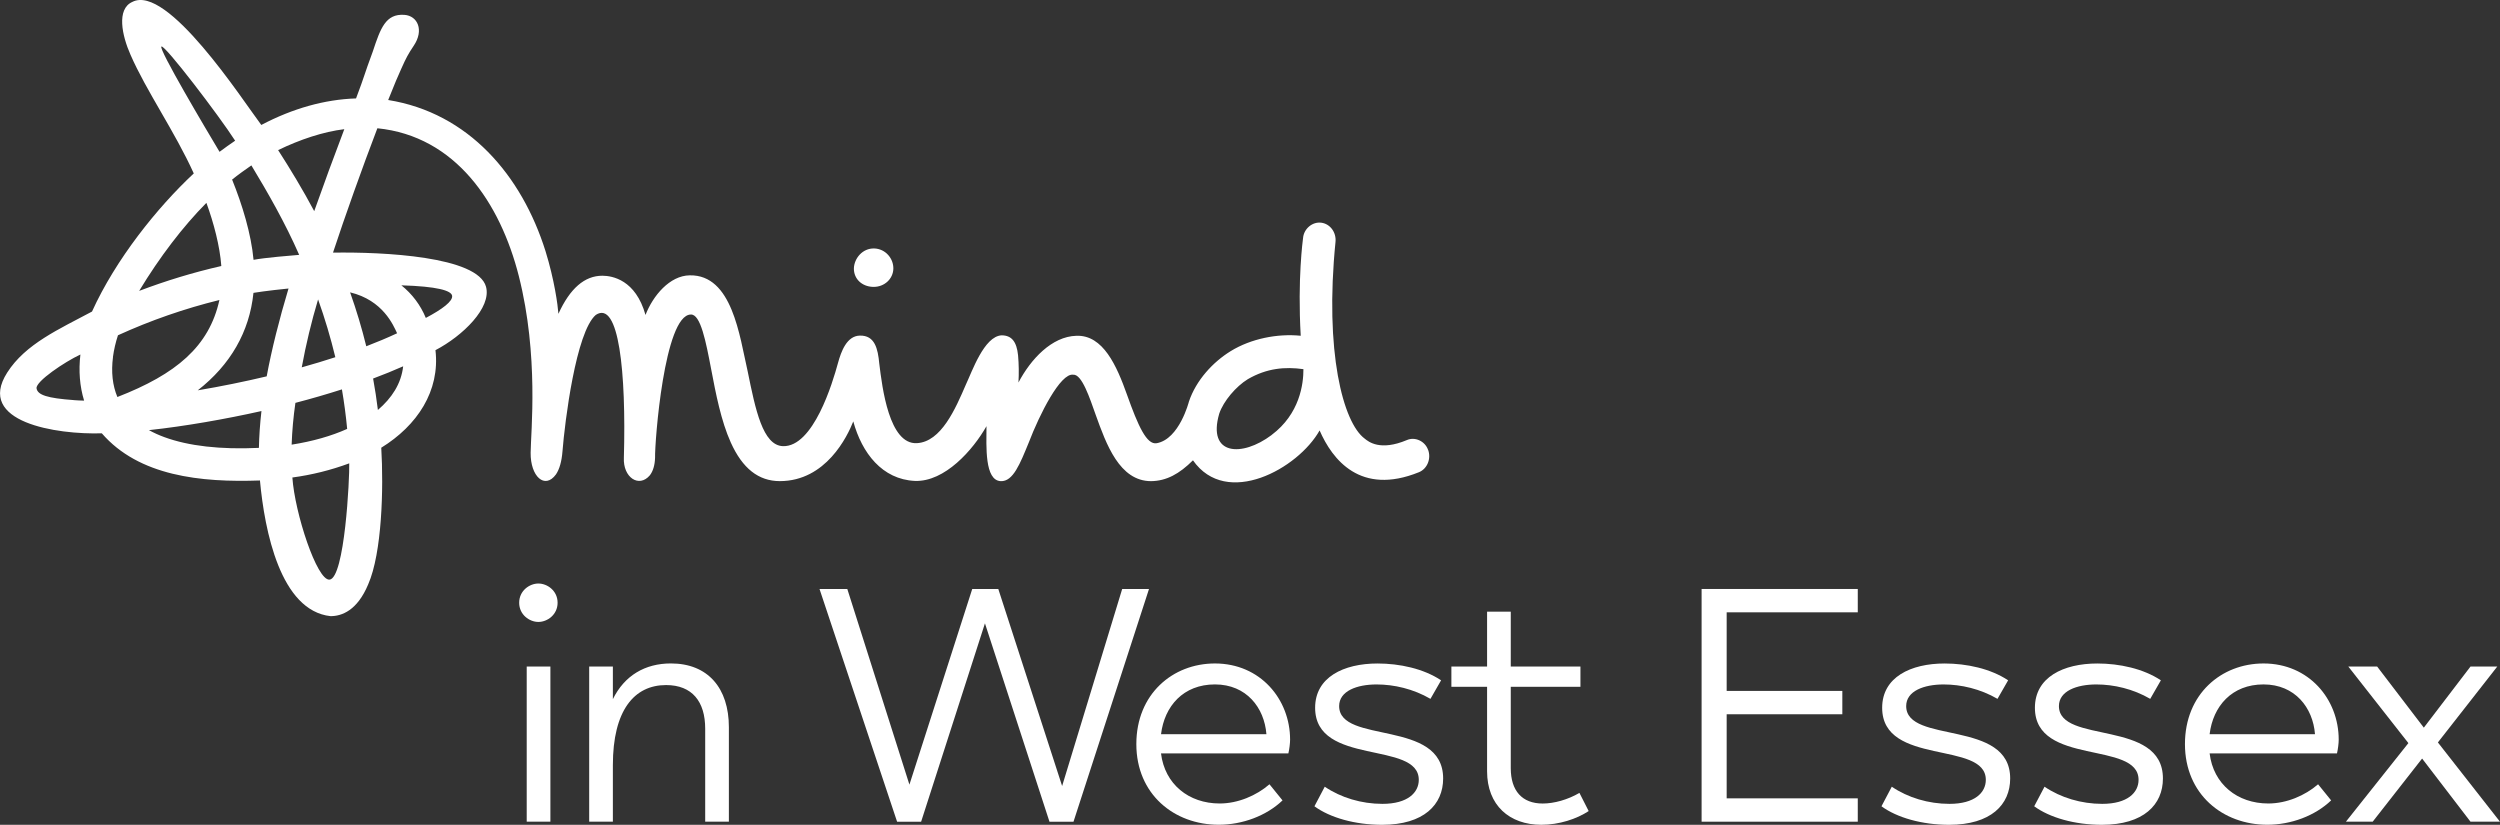 <?xml version="1.0" encoding="UTF-8"?>
<svg id="Layer_1" xmlns="http://www.w3.org/2000/svg" viewBox="0 0 815.91 269.18">
  <rect x="0" y="0" width="815.91" height="269.18" fill="#333333" stroke="none"/>
  <defs>
    <style>
      .cls-1 {
        fill: #fff;
      }
    </style>
  </defs>
  <g>
    <path class="cls-1" d="M284.92,93.63h.23c3.49,0,6.3-2.59,6.41-5.9.03-1.65-.56-3.25-1.66-4.48-1.16-1.33-2.82-2.11-4.58-2.16-3.84-.11-6.54,3.26-6.64,6.48-.06,3.4,2.56,5.94,6.24,6.06Z"/>
    <path class="cls-1" d="M466.06,146.8c-.97-2.79-4.21-4.36-6.92-3.17-8.69,3.65-12.49.55-13.74-.47-7.09-5.22-13.14-28.36-9.54-64.22.31-3.09-1.75-5.9-4.66-6.26-2.92-.37-5.66,2.01-5.92,4.94-.07.61-1.84,13.27-.77,31.96-7.62-.77-16.23.95-22.83,5-5.85,3.59-11.34,9.56-13.66,16.49,0,0-3.1,12.25-10.52,13.58-3.25.58-6.03-5.55-9.69-15.84-3.35-9.41-7.79-19.55-16.51-19.22-8.04.2-14.94,7.69-18.91,15.25.17-2.96.13-5.93-.13-8.88-.46-4.49-2.11-6.5-5.36-6.52-5.73.28-9.68,11.9-11.68,16.09-3.4,7.88-8.04,18.67-15.98,19.1-9.05.49-11.31-18.06-12.28-25.99-.45-4.8-1.42-9.25-6.37-9.11-4.22.11-6.07,5.15-7.1,8.93-1.75,6.46-8.04,27.48-17.98,27.15-6.58-.25-8.96-11.95-11.48-24.34-2.68-11.69-5.07-31.66-18.92-31.41-6.53.08-12.01,6.64-14.44,12.93-3.22-11.49-10.85-12.78-14.04-12.8-5.82-.03-10.62,4.15-14.38,12.43-.21-2.88-1.3-11.04-4.21-20.44-7.78-24.78-25.14-45.13-51.35-49.34,2.63-6.54,2.75-6.79,4.31-10.29,1.53-3.44,2.26-4.79,4.02-7.41,3.46-5.12,1.25-9.79-3.02-10.09-6.14-.44-7.81,4.36-10.32,11.93-3.02,8.15-2.5,7.47-5.48,15.34-10.19.33-20.65,3.25-30.92,8.66C78.99,32.41,54.59-5.32,43.18.63c-5.24,2.35-3.35,11.01-.6,17.21,5.1,11.73,14.58,25.29,20.66,38.76-11.96,11.17-25.47,28.02-33.21,45.08-10.71,5.74-21.71,10.54-27.68,19.92-10.35,16.23,16.15,20.28,30.88,19.82,12.07,13.94,32.26,16.09,51.61,15.39,1.52,16.5,6.7,42.49,23.04,44.28,3.66,0,8.71-1.81,12.29-10.39,4.49-10.24,5.06-31.3,4.26-44.58,11.73-7.23,19.22-18.51,17.69-31.84,8.91-4.66,18.35-13.84,16.5-20.69-2.68-9.92-33.59-11.4-49.94-11.14,3.81-11.59,9.52-27.61,14.48-40.59,25.53,2.56,40.12,24.36,46.18,48.3,6.55,25.94,3.91,50.73,3.84,57.61-.08,7.74,4.63,12.07,8.28,7.04,1.14-1.7,1.85-4.21,2.11-7.48.77-9.79,4.41-38.98,10.87-44.55,7.58-5,9.94,18.77,9.17,46.59-.33,6.42,4.92,9.97,8.48,5.75,1.04-1.34,1.63-3.33,1.7-5.75-.12-5.03,2.98-46.59,11.66-46.72,3.21-.19,4.95,8.95,6.64,17.79,1.51,7.93,3.22,16.91,6.42,23.99,3.82,8.46,9.05,12.58,15.98,12.59,15.08,0,22.09-14.65,23.99-19.49,2.83,10.36,9.46,18.93,20.09,19.42,9.76.39,19.02-10.14,23.38-17.86-.03,6.68-.63,17.68,4.65,17.94,4.06.19,6.32-5.73,9.16-12.62,3.52-9.2,10.33-22.74,14.49-22.12,2.85-.26,5.45,7.76,7.33,13.05,3.47,9.66,7.78,21.69,18.1,21.69,5-.07,9.19-2.35,13.66-6.8,10.95,15.65,34.34,2.73,41.33-9.75,4.15,9.49,13.28,21.38,32.43,13.63,2.73-1.12,4.05-4.44,2.98-7.32ZM24.1,130.58c-8.61-.63-11.81-1.65-12.17-3.82-.37-2.25,9.19-8.67,14.31-11.06-.62,5.33-.22,10.39,1.21,15.05-1.16-.02-2.28-.08-3.35-.16ZM97.64,83.18c-1.92.15-11.43.93-14.89,1.62-.78-8.51-3.69-18.01-7-26.19,1.96-1.58,4.3-3.26,6.29-4.63,5.33,8.81,11.12,18.93,15.6,29.2ZM52.68,15.18c1.05-.69,18.7,22.42,24.06,30.74-1.51,1.03-3.61,2.5-5.09,3.63-4.4-7.35-20.02-33.67-18.97-34.36ZM67.36,66.2c2.4,6.55,4.4,14.16,4.87,20.62-9.12,2.08-18.07,4.8-26.81,8.12,6.69-11.07,14.28-20.99,21.95-28.74ZM36.86,116.51c.33-2.41.88-4.78,1.64-7.09,10.66-4.86,21.74-8.71,33.11-11.51-3.35,15.2-14.14,24.21-33.3,31.66-1.58-3.79-2.07-8.16-1.43-13.05h-.02ZM84.49,146.17c-12.54.59-22.96-.6-30.86-3.51-1.73-.63-3.41-1.39-5.03-2.28,11.62-1.24,25.16-3.63,36.73-6.23-.48,4.18-.75,8.18-.83,12.02h-.02ZM87.02,122.83c-7.23,1.72-14.77,3.26-22.48,4.56,10.64-8.32,16.87-19.05,18.18-31.81,3.37-.57,10.85-1.39,11.44-1.42-2.95,9.79-5.56,20.13-7.12,28.67h-.02ZM123.33,133.8c-.42-3.44-.94-6.86-1.56-10.26,3.46-1.3,6.63-2.58,9.81-3.99-.65,5.69-3.68,10.32-8.25,14.25ZM147.56,96.54c.24,1.77-3.14,4.34-8.59,7.22-1.71-4.17-4.46-7.83-7.98-10.64,11.64.35,16.33,1.69,16.57,3.43ZM129.59,108.77c-3.1,1.45-6.7,2.96-10.05,4.24-1.46-5.95-3.23-11.83-5.28-17.6,10.75,2.58,14.13,10.77,15.34,13.36h0ZM107.53,189.17c-4.1.34-11.33-21.76-12.11-33.33,6.34-.85,12.56-2.4,18.56-4.62.14,4.66-1.46,37.54-6.46,37.96ZM113.3,139.98c-5.2,2.33-11.31,4.07-18.12,5.14.16-4.57.57-9.12,1.23-13.64,5.27-1.37,10.35-2.85,15.18-4.4.73,4.25,1.3,8.55,1.71,12.9ZM109.44,116.58c-3.52,1.15-7.18,2.25-10.96,3.31,1.37-7.48,3.15-14.88,5.33-22.17,2.21,6.18,4.09,12.48,5.63,18.86ZM102.55,68.91c-3.64-6.87-7.95-13.97-11.78-19.92,7.14-3.47,14.75-6,21.6-6.83-3.33,8.78-6.86,18.36-9.82,26.75ZM415,141.98c-9.67,7.26-21.06,6.7-17.09-6.97,1.39-4.15,5.53-8.93,9.33-11.26,6.25-3.62,12.13-4.1,18.15-3.27.02,4.8-1.17,14.59-10.4,21.49h.01Z"/>
  </g>
  <g>
    <path class="cls-1" d="M169.44,196.71c0-3.92,3.36-6.27,6.27-6.27s6.27,2.35,6.27,6.27-3.36,6.27-6.27,6.27-6.27-2.35-6.27-6.27ZM171.9,268.17v-50.63h7.73v50.63h-7.73Z"/>
    <path class="cls-1" d="M237.88,237.37v30.8h-7.73v-30.36c0-8.85-4.26-14.23-12.77-14.23-10.42,0-17.36,8.29-17.36,26.1v18.48h-7.73v-50.63h7.73v10.64c3.81-7.73,10.53-11.65,18.93-11.65,12.1,0,18.93,8.06,18.93,20.83Z"/>
    <path class="cls-1" d="M366.25,192.23h8.74l-24.64,75.95h-7.84l-21.06-64.74-20.83,64.74h-7.84l-25.32-75.95h9.07l20.27,63.85,20.5-63.85h8.51l20.83,64.3,19.6-64.3Z"/>
    <path class="cls-1" d="M420.47,245.88h-41.56c1.23,10.08,9.07,16.35,19.16,16.35,5.94,0,11.99-2.58,16.24-6.27l4.26,5.26c-5.26,5.04-13.11,7.95-20.83,7.95-14.56,0-26.88-9.97-26.88-26.32s11.87-26.32,25.65-26.32c14.79,0,24.53,11.65,24.53,24.87,0,1.12-.22,3.02-.56,4.48ZM378.92,239.61h34.39c-.67-8.62-6.5-16.24-16.8-16.24s-16.47,7.06-17.59,16.24Z"/>
    <path class="cls-1" d="M428.99,263.13l3.36-6.38c5.26,3.58,11.99,5.6,18.82,5.6,8.29,0,11.87-3.7,11.87-7.84,0-12.88-33.83-4.37-33.83-23.52,0-9.97,9.3-14.45,20.39-14.45,7.17,0,15.01,1.68,20.72,5.49l-3.47,6.05c-5.6-3.25-11.87-4.7-17.59-4.7-6.38,0-12.21,2.13-12.21,7.06,0,12.55,33.94,4.14,33.94,23.63,0,8.51-6.27,15.12-19.94,15.12-8.85,0-17.03-2.35-22.07-6.05Z"/>
    <path class="cls-1" d="M518.49,264.7c-3.92,2.58-9.63,4.48-15.46,4.48-10.42,0-17.7-6.38-17.7-17.47v-27.56h-11.65v-6.61h11.65v-17.92h7.73v17.92h22.74v6.61h-22.74v26.55c0,7.39,3.7,11.54,10.42,11.54,3.7,0,8.18-1.23,11.99-3.47l3.02,5.94Z"/>
    <path class="cls-1" d="M606.31,199.84h-42.79v25.65h37.75v7.62h-37.75v27.44h42.79v7.62h-50.97v-75.95h50.97v7.62Z"/>
    <path class="cls-1" d="M614.05,263.13l3.36-6.38c5.26,3.58,11.99,5.6,18.82,5.6,8.29,0,11.87-3.7,11.87-7.84,0-12.88-33.83-4.37-33.83-23.52,0-9.97,9.3-14.45,20.39-14.45,7.17,0,15.01,1.68,20.72,5.49l-3.47,6.05c-5.6-3.25-11.87-4.7-17.59-4.7-6.38,0-12.21,2.13-12.21,7.06,0,12.55,33.94,4.14,33.94,23.63,0,8.51-6.27,15.12-19.94,15.12-8.85,0-17.03-2.35-22.07-6.05Z"/>
    <path class="cls-1" d="M663.9,263.13l3.36-6.38c5.26,3.58,11.99,5.6,18.82,5.6,8.29,0,11.87-3.7,11.87-7.84,0-12.88-33.83-4.37-33.83-23.52,0-9.97,9.3-14.45,20.39-14.45,7.17,0,15.01,1.68,20.72,5.49l-3.47,6.05c-5.6-3.25-11.87-4.7-17.59-4.7-6.38,0-12.21,2.13-12.21,7.06,0,12.55,33.94,4.14,33.94,23.63,0,8.51-6.27,15.12-19.94,15.12-8.85,0-17.03-2.35-22.07-6.05Z"/>
    <path class="cls-1" d="M762.7,245.88h-41.56c1.23,10.08,9.07,16.35,19.16,16.35,5.94,0,11.99-2.58,16.24-6.27l4.26,5.26c-5.26,5.04-13.11,7.95-20.83,7.95-14.56,0-26.88-9.97-26.88-26.32s11.87-26.32,25.65-26.32c14.79,0,24.53,11.65,24.53,24.87,0,1.12-.22,3.02-.56,4.48ZM721.14,239.61h34.39c-.67-8.62-6.5-16.24-16.8-16.24s-16.47,7.06-17.59,16.24Z"/>
    <path class="cls-1" d="M815.91,268.17h-9.63l-15.79-20.61-16.13,20.61h-8.74l20.39-25.65-19.6-24.98h9.41l15.23,19.94,15.23-19.94h8.74l-19.38,24.76,20.27,25.88Z"/>
  </g>
</svg>